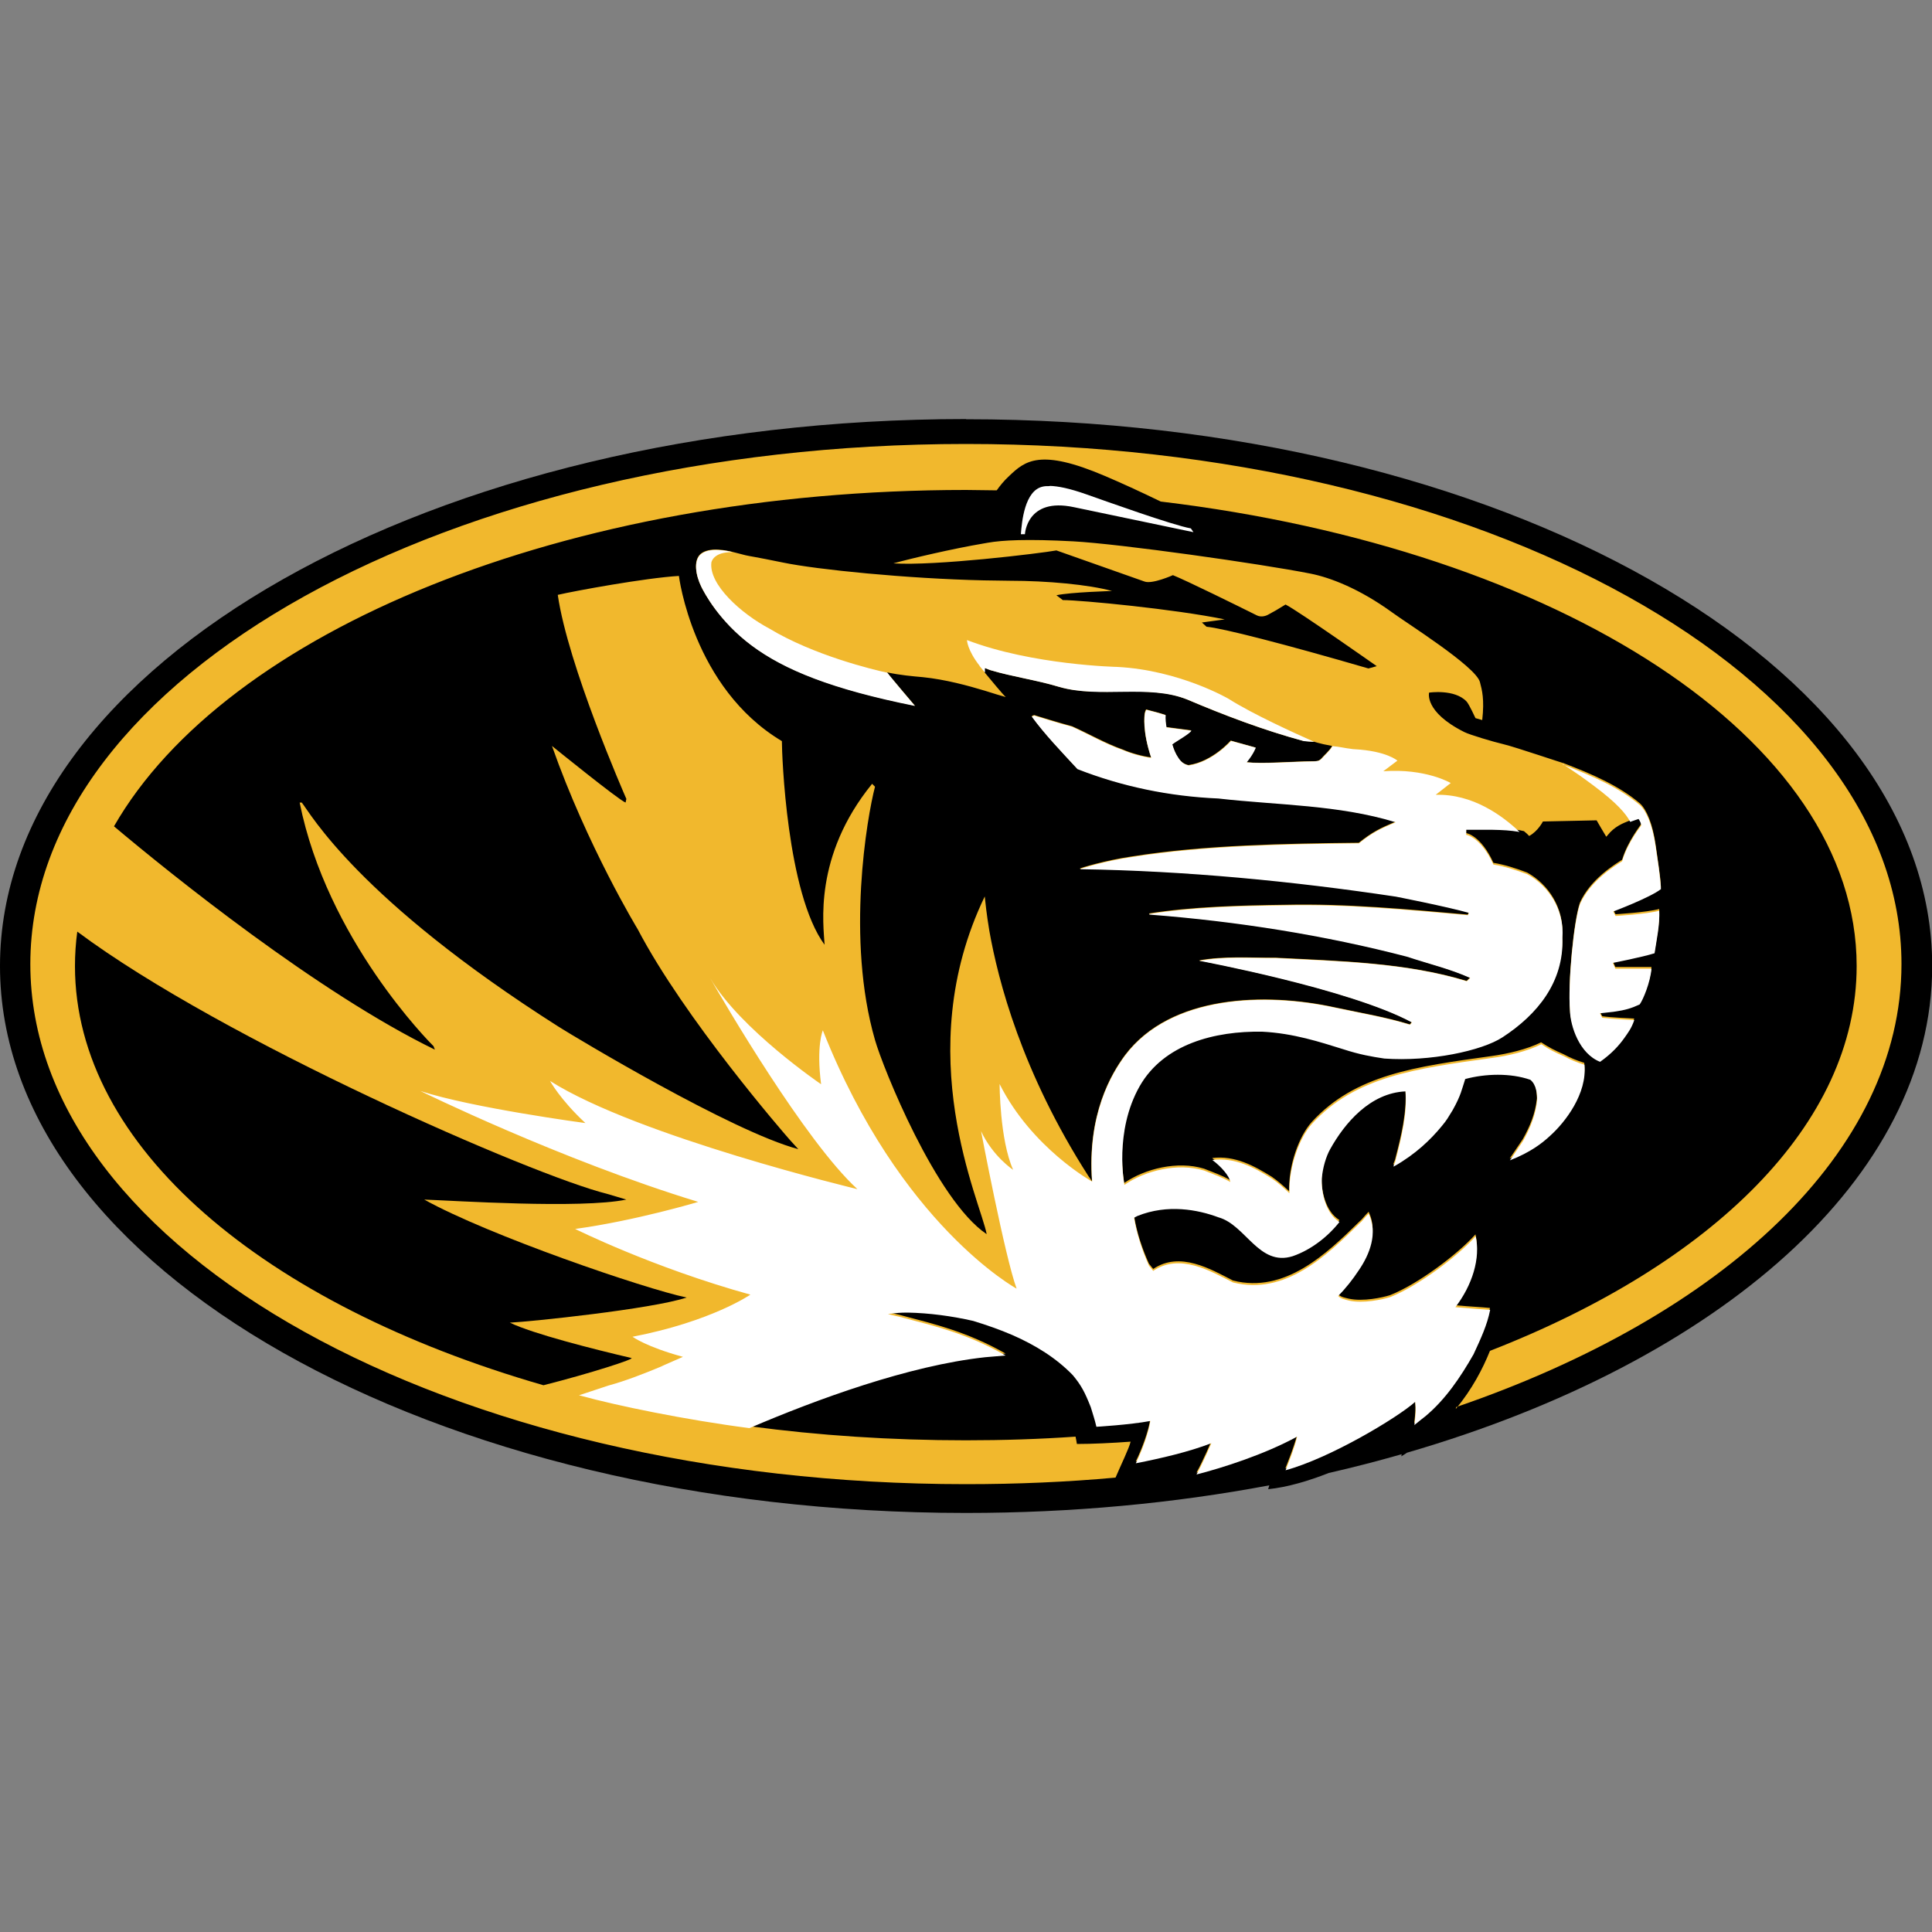 <?xml version="1.0" encoding="UTF-8"?>
<svg xmlns="http://www.w3.org/2000/svg" id="Layer_37" data-name="Layer 37" viewBox="0 0 100 100">
  <rect x="0" y="0" width="100" height="100" fill="#808080" stroke="none"/>
  <defs>
    <style>
      .cls-1 {
        fill: #fff;
      }

      .cls-2 {
        fill: #f1b82d;
      }
    </style>
  </defs>
  <path d="M50,21.69C22.38,21.69,0,34.37,0,50s22.39,28.31,50,28.31c5.48,0,10.76-.5,15.7-1.43l-.06.2c.99-.1,2.1-.43,3.14-.84,1.28-.29,2.54-.62,3.77-.97l-.02.11c.1-.06.2-.12.3-.19,16.14-4.69,27.18-14.21,27.18-25.19,0-15.63-22.39-28.3-50-28.3"></path>
  <path class="cls-2" d="M75.35,72.93c.85-1.03,1.4-2.09,1.77-3.01,11.5-4.48,18.98-11.73,18.98-19.92,0-11.75-15.41-21.58-36.02-24.04-1.05-.51-2.08-.98-2.88-1.32-3.37-1.44-4.14-.79-4.97,0-.27.25-.47.5-.64.74-.53,0-1.06-.02-1.59-.02-20.76,0-38.32,7.33-44.1,17.41,2.92,2.46,10.55,8.61,16.61,11.56l-.07-.18c-.22-.22-5.51-5.53-6.93-12.61h.11c.44.55,2.9,5,13.32,11.62.81.51,8.93,5.4,12.38,6.32l-.42-.46c-.33-.37-5.47-6.3-7.89-10.92,0,0-2.61-4.29-4.44-9.49,0,0,3.48,2.82,3.81,2.93l.04-.19c-.11-.25-3.02-6.9-3.55-10.56.85-.2,4.55-.88,6.27-.98,0,0,.71,5.79,5.33,8.55,0,.7.25,7.88,2.21,10.54-.05-1-.6-4.57,2.46-8.33l.15.15c-.41,1.56-1.51,7.89,0,13.11.4,1.41,3.16,8.29,5.78,10.05-.3-1.66-4.02-9.34-.1-17.48.03.27.09.9.24,1.79.45,2.54,1.67,7.3,5.13,12.69,0,0,.13.18.18.26-.25-3.48,1-5.57,1.71-6.53,2.36-3.13,7.27-3.26,10.87-2.47,1.45.31,2.58.49,3.87.88.04-.04.07-.08.1-.12-3.23-1.74-11.01-3.19-11.01-3.19,1.32-.24,2.63-.13,3.97-.14,3.3.17,6.76.25,9.88,1.2.05-.05.13-.12.18-.17-1.04-.47-2.19-.74-3.27-1.11-4.26-1.11-8.78-1.83-13.33-2.18l-.02-.03c2.22-.35,4.7-.42,7.07-.45,3.12-.07,6.29.23,9.43.51l.05-.12c-1.18-.33-3.78-.84-3.78-.84-5.31-.8-10.89-1.34-16.36-1.42.02-.03,1.32-.43,2.7-.63,3.75-.6,8.02-.67,11.75-.71.72-.57,1.08-.74,1.9-1.09-2.98-.91-6.12-.88-9.18-1.23-2.55-.11-4.99-.62-7.29-1.52-.83-.9-1.68-1.78-2.36-2.71.14-.1.19-.04.19-.04,0,0,1.25.39,1.9.56.88.39,1.69.87,2.64,1.21.41.18,1.03.35,1.45.4-.46-1.37-.35-2.18-.33-2.29.02-.11.07-.19.07-.19.39.1.63.16,1,.28,0,0-.04.15.04.63l1.29.17c-.11.18-.77.54-.99.71,0,0,.09.31.21.53.16.29.31.49.64.56,1.25-.18,2.19-1.27,2.19-1.27l1.28.36s-.11.32-.47.76c.86.09,2.4-.04,3.43-.05.23,0,.3,0,.43-.12.19-.22.44-.42.58-.67-.68-.12-.98-.24-.94-.22-.18-.01-.36-.02-.54-.04-2.08-.56-4.13-1.34-6.03-2.15-2.01-.82-4.54-.04-6.65-.66-1.16-.35-2.4-.52-3.54-.86,0,0-.04-.01-.08-.03,0,0,0,0,0,0,0,0,0,0,0,0h0c-.06-.02-.14-.05-.21-.08,0,.07,0,.15,0,.23.36.43.94,1.14,1.1,1.28-.23-.06-.61-.18-1.09-.33-.86-.26-2.03-.58-3.2-.7-.55-.05-1.16-.1-1.86-.25.09.14,1.44,1.72,1.44,1.72-4.29-.86-6.76-1.86-8.46-3.13-1.7-1.28-2.45-2.74-2.59-3.02-.29-.6-.42-1.35-.05-1.69.46-.41,1.43-.17,1.64-.12.34.09.47.12.7.18.21.05.49.08,1.95.38,1.74.36,6.39.83,10.38.92.46,0,.91.02,1.35.02,1.94,0,4.09.2,5.29.53,0,0-2.15.06-2.88.22l.33.25c.94,0,5.83.47,8.38,1l-1.18.16.24.22c.81.07,4.02.89,8.38,2.16l.43-.12s-4.05-2.85-4.72-3.19c-.43.27-.53.32-.91.53-.15.08-.38.13-.58.03-.96-.48-3.64-1.8-4.34-2.08,0,0-1.07.48-1.47.33l-4.56-1.61c-.38.07-1.99.28-3.77.45-1.7.16-3.56.29-4.67.22.9-.25,3.07-.76,4.67-1.03.07-.01.15-.03.23-.04.74-.13,2.01-.2,4.42-.07,2.41.13,9.7,1.16,12.27,1.67,1.01.2,2.52.77,4.23,2.01.73.54,4.32,2.79,4.54,3.6.11.42.24.89.12,1.97l-.35-.1s-.33-.72-.46-.86c-.62-.66-1.94-.46-1.94-.46,0,0-.27.99,1.82,2.04.27.14,1.55.52,2.03.63.6.14,3.2,1.03,3.12.98,0,0,.02.01.04.02,1.4.54,2.82,1.14,3.92,2.08.33.32.64,1.03.8,2.15.1.76.23,1.47.27,2.18-.55.44-2.47,1.16-2.47,1.16l.12.23s1.58-.09,2.26-.27c.04.71-.14,1.53-.24,2.2-.63.2-2.16.5-2.16.5l.13.3h1.87c-.06.7-.43,1.6-.61,1.85-.45.2-.73.29-1.35.38-.24.03-.41.06-.71.09.07.12.08.16.12.23.49.07,1.37.1,1.66.12-.16.44-.33.66-.51.92-.27.38-.64.81-1.26,1.24-1.07-.42-1.54-1.84-1.56-2.66-.11-1.36.19-4.58.52-5.51.55-1.21,1.79-1.96,2.18-2.21.3-1,1-1.83.99-1.86-.02-.18-.14-.33-.14-.33,0,0-.3.1-.43.15-.19.09-.65.21-1.05.63-.04.06-.13.14-.19.22-.09-.14-.5-.85-.5-.85l-2.78.06s-.25.5-.71.75c-.05-.06-.17-.17-.27-.25l-.23-.05c-.49-.09-.86-.1-1.41-.11-.44,0-1.35,0-1.35,0v.26s.76.11,1.41,1.54c.61.1,1.18.29,1.74.5,1.08.59,1.93,1.82,1.82,3.3.08,2.28-1.3,3.96-3.1,5.14-1.07.7-3.75,1.27-6.12,1.1-.65-.1-1.25-.2-2.15-.49-1.15-.37-2.55-.83-4.17-.9-2.44-.04-5.09.63-6.34,2.82-1.35,2.36-.79,5.1-.79,5.1,1.07-.74,2.76-1.16,4.13-.74.53.21.92.34,1.35.59-.04-.29-.46-.79-.93-1.14,1.17-.15,2.19.41,3.09.97.34.24.53.41.9.75-.05-1.35.52-2.88,1.17-3.59,2.24-2.45,5.36-2.86,9.31-3.41.85-.12,1.8-.34,2.56-.71.41.27.71.42,1.17.62.33.18.69.33,1.06.44.15,1.49-.99,2.98-1.8,3.7-.39.35-.99.83-2.06,1.25.11-.14.58-.86.68-1,.38-.68.65-1.34.73-2.11,0-.33-.05-.82-.35-1.06-1.02-.36-2.33-.32-3.37-.04-.19.54-.21.82-.65,1.61-.24.39-.29.51-.55.81-.58.72-1.37,1.47-2.48,2.1-.1.06.07-.21.08-.34.29-1.11.6-2.37.51-3.54-1.83.08-3.16,1.64-3.9,2.99-.2.37-.39.97-.43,1.5-.04.65.16,1.81.92,2.27-.59.75-1.46,1.44-2.42,1.77-1.74.55-2.42-1.62-3.84-2.01-1.07-.4-2.65-.7-4.2-.07l-.17.09c.13.85.43,1.73.77,2.48l.22.27c1.38-.93,2.96,0,4.13.6,2.69.68,4.84-1.38,6.53-3.04.19-.16.22-.25.49-.52.48.99.05,2.09-.52,2.93-.31.46-.67.93-1.07,1.33.14.16.37.19.57.24.74.16,1.73-.06,2.12-.18,1.41-.55,3.48-2.09,4.43-3.15.26,1.14-.18,2.54-1.05,3.67.94.08,1.29.09,1.8.14-.15.77-.48,1.49-.86,2.3-.68,1.19-1.46,2.35-2.51,3.22-.26.21-.09.07-.55.44.06-.56.09-.76.04-1.2-.89.81-4.39,2.92-6.71,3.54,0,0,.45-1.09.61-1.74-1.71.93-3.84,1.61-5.21,1.96.33-.59.77-1.62.77-1.62-1.17.44-2.6.77-3.91,1.04.33-.67.66-1.59.75-2.19-1.08.2-2.79.3-2.79.3-.09-.39-.16-.57-.29-1.01-.31-.78-.49-1.13-.93-1.66-.86-.9-1.94-1.56-3.11-2.07-.66-.29-1.35-.53-2.05-.74-1.09-.24-2.28-.41-3.38-.43-.46,0-.56.02-1.03.07.36.1.48.11.8.2,1.59.42,3.3.82,5.29,1.95l-1.06.09c-3.95.43-8.71,2.18-12.2,3.67,3.58.48,7.33.73,11.2.73,1.92,0,3.81-.06,5.68-.19.03.13.05.26.07.38.79,0,1.84-.05,2.78-.12-.08.35-.5,1.2-.78,1.86-2.52.23-5.11.34-7.74.34-26.74,0-48.43-12.05-48.43-26.92s21.68-26.92,48.43-26.92,48.42,12.06,48.42,26.92c0,9.7-9.22,18.19-23.05,22.93"></path>
  <path d="M3.88,50c0,9.38,9.81,17.54,24.25,21.7,2.44-.62,4.76-1.37,4.55-1.41-1.97-.46-5.12-1.26-6.29-1.83,1.06-.05,7.34-.7,9.15-1.3-2.16-.45-10.26-3.22-13.58-5.07,1.46.05,8.09.49,10.46,0l-1.01-.3c-3.8-.94-19.87-7.94-27.41-13.57-.08.59-.12,1.19-.12,1.79"></path>
  <path class="cls-1" d="M54.33,25.16c-.14,0-.26,0-.37.03-.92.21-1.07,1.8-1.12,2.46.07,0,.14,0,.21,0,0,0,.09-1.92,2.53-1.4l6.17,1.29h.02s-.13-.19-.13-.19c-.93-.16-4.49-1.44-5.43-1.77-.85-.3-1.45-.42-1.87-.43h0ZM37.17,28.47c-.33-.02-.68.03-.91.23-.37.34-.25,1.09.05,1.69.14.28.89,1.75,2.59,3.02,1.7,1.27,4.17,2.27,8.46,3.13,0,0-1.34-1.58-1.43-1.72-.75-.16-3.81-.9-6.1-2.28-1.49-.79-3.14-2.29-3.01-3.42,0-.04.12-.56,1.09-.54-.1-.03-.4-.1-.73-.11h0ZM50.05,33.13s.01.51.66,1.34c0,0-.01,0-.01,0,0,0,.12.14.28.34,0-.08,0-.15,0-.23.08.03.15.06.21.08h0s0,0,0,0c0,0,0,0,0,0,.04.01.07.03.08.03,1.14.34,2.38.51,3.54.86,2.11.62,4.64-.15,6.65.66,1.91.81,3.96,1.59,6.03,2.15.18.02.36.03.54.04-.97-.43-3.18-1.43-4.44-2.23,0,0-2.53-1.48-5.75-1.65,0,0-4.39-.09-7.79-1.39h0ZM59.33,36.75s-.05.08-.07.19c-.02.11-.13.92.33,2.29-.43-.05-1.04-.22-1.45-.4-.95-.33-1.76-.81-2.64-1.21-.65-.17-1.9-.56-1.9-.56,0,0-.06-.06-.19.04.68.93,1.53,1.81,2.36,2.71,2.3.9,4.74,1.41,7.29,1.52,3.07.35,6.21.32,9.18,1.23-.82.35-1.19.52-1.9,1.09-3.73.04-8,.11-11.75.71-1.38.2-2.68.6-2.7.63,5.46.08,11.04.62,16.36,1.42,0,0,2.61.51,3.78.84l-.05.12c-3.14-.28-6.31-.58-9.43-.51-2.37.03-4.85.09-7.07.45l.02.03c4.55.35,9.07,1.07,13.33,2.18,1.08.36,2.23.63,3.27,1.1-.05.05-.12.11-.18.17-3.12-.96-6.57-1.03-9.88-1.2-1.34.01-2.65-.1-3.97.14,0,0,7.78,1.45,11.01,3.19-.03.04-.06.08-.1.12-1.29-.39-2.41-.57-3.87-.88-3.6-.79-8.51-.66-10.87,2.47-.71.96-1.96,3.05-1.71,6.53,0,0-3.13-1.74-4.79-5.05,0,0,0,2.87.7,4.44,0,0-1.05-.69-1.66-2,0,0,1.23,6.49,1.84,8.15,0,0-6.04-3.29-10.03-13.37,0,0-.35.79-.09,2.79,0,0-4.18-2.84-5.74-5.49.68,1.19,4.91,8.44,7.62,10.92,0,0-11.38-2.73-15.91-5.6,0,0,.52.96,1.83,2.18,0,0-5.84-.78-8.54-1.66,0,0,7.24,3.56,14.38,5.74,0,0-3.23.97-6.37,1.4,0,0,4.01,2,9.07,3.4,0,0-2.01,1.39-6.1,2.18,0,0,.7.52,2.61,1.04l-.98.43s-.06.03-.17.08c-.79.33-1.83.74-2.69.97l-1.54.51s.08.02.12.03c1.81.5,5.38,1.24,8.7,1.67,0,0,0,0,0,0,3.48-1.49,8.25-3.24,12.2-3.67l1.06-.09c-1.99-1.14-3.7-1.53-5.29-1.95-.32-.09-.45-.1-.8-.2.47-.05.57-.07,1.03-.07,1.1.02,2.29.18,3.38.43.69.21,1.38.45,2.05.74,1.16.51,2.24,1.17,3.11,2.07.44.53.62.88.93,1.66.13.44.2.62.29,1.01,0,0,1.71-.1,2.79-.3-.09.61-.42,1.52-.75,2.19,1.32-.26,2.74-.59,3.91-1.04,0,0-.44,1.03-.77,1.62,1.36-.35,3.5-1.03,5.21-1.96-.15.65-.6,1.74-.6,1.74,2.32-.63,5.82-2.74,6.71-3.54.05.45.02.64-.04,1.2.46-.38.29-.23.55-.44,1.05-.87,1.83-2.03,2.51-3.22.38-.82.71-1.53.86-2.3-.52-.04-.87-.06-1.8-.14.87-1.13,1.31-2.53,1.05-3.67-.95,1.06-3.02,2.6-4.43,3.15-.39.12-1.38.34-2.12.18-.19-.05-.43-.09-.57-.24.4-.4.76-.86,1.07-1.33.57-.83,1-1.93.51-2.93-.27.27-.3.36-.49.52-1.69,1.66-3.83,3.72-6.53,3.04-1.17-.59-2.75-1.53-4.13-.6l-.22-.27c-.34-.76-.63-1.63-.77-2.48l.17-.09c1.56-.63,3.13-.33,4.2.07,1.41.39,2.09,2.56,3.84,2.01.96-.33,1.83-1.02,2.42-1.77-.75-.46-.95-1.62-.91-2.27.04-.53.22-1.13.43-1.5.75-1.35,2.07-2.91,3.9-2.99.09,1.16-.22,2.42-.51,3.54-.01.13-.18.4-.08.34,1.11-.63,1.89-1.38,2.48-2.1.25-.3.31-.42.55-.81.44-.79.47-1.07.65-1.61,1.04-.28,2.34-.32,3.37.04.31.25.36.73.35,1.06-.08.77-.35,1.43-.73,2.11-.1.14-.57.86-.68,1,1.08-.42,1.68-.9,2.06-1.25.81-.72,1.95-2.21,1.8-3.7-.37-.11-.73-.26-1.06-.44h0c-.47-.2-.77-.35-1.17-.62-.75.37-1.71.6-2.56.71-3.95.55-7.07.96-9.31,3.41-.65.71-1.21,2.23-1.17,3.59-.37-.34-.56-.52-.9-.75-.9-.57-1.92-1.12-3.09-.97.47.35.89.84.93,1.14-.43-.25-.82-.38-1.35-.59-1.37-.42-3.06,0-4.13.74,0,0-.55-2.75.79-5.11,1.25-2.19,3.9-2.86,6.34-2.82,1.62.08,3.01.54,4.17.9.89.29,1.49.39,2.15.49,2.37.17,5.05-.4,6.12-1.1,1.81-1.18,3.18-2.86,3.1-5.14.11-1.48-.73-2.71-1.82-3.3-.57-.21-1.13-.4-1.75-.5-.65-1.43-1.41-1.54-1.41-1.54v-.26s.92,0,1.35,0c.55.01.92.03,1.41.11-.88-.84-2.43-1.98-4.34-1.92l.78-.61s-1.29-.77-3.49-.61l.73-.55s-.56-.5-2.21-.59c-.07,0-.13-.01-.19-.02-.28-.03-.59-.11-.96-.14h0c-.14.25-.39.45-.58.67-.13.11-.2.11-.43.12-1.03.01-2.57.14-3.43.05.36-.44.47-.76.47-.76l-1.28-.35s-.95,1.09-2.19,1.27c-.33-.07-.48-.28-.64-.56-.12-.21-.21-.53-.21-.53.22-.17.88-.53.99-.71l-1.29-.17c-.08-.48-.04-.63-.04-.63-.37-.12-.61-.18-1-.28h0ZM80.89,39.55c.34.22.64.43.92.62.19.14.42.3.67.49,1.21.9,1.69,1.47,1.9,1.88.13-.05.43-.15.43-.15,0,0,.12.15.14.33,0,.03-.7.86-.99,1.86-.4.25-1.63,1-2.18,2.21-.33.93-.63,4.15-.52,5.51.02.82.49,2.24,1.56,2.66.61-.43.99-.86,1.26-1.24.18-.26.36-.48.51-.92-.3-.02-1.17-.06-1.66-.12-.04-.07-.06-.11-.12-.23.3-.03.46-.05.71-.08.63-.09.91-.18,1.35-.38.18-.25.55-1.14.61-1.85h-1.87s-.13-.3-.13-.3c0,0,1.53-.3,2.16-.5.1-.67.28-1.49.24-2.2-.67.18-2.26.27-2.26.27l-.12-.23s1.91-.72,2.47-1.16c-.04-.71-.16-1.42-.27-2.18-.16-1.12-.47-1.83-.8-2.15-1.1-.94-2.52-1.54-3.92-2.08-.03,0-.06-.02-.09-.03h0Z"></path>
</svg>
